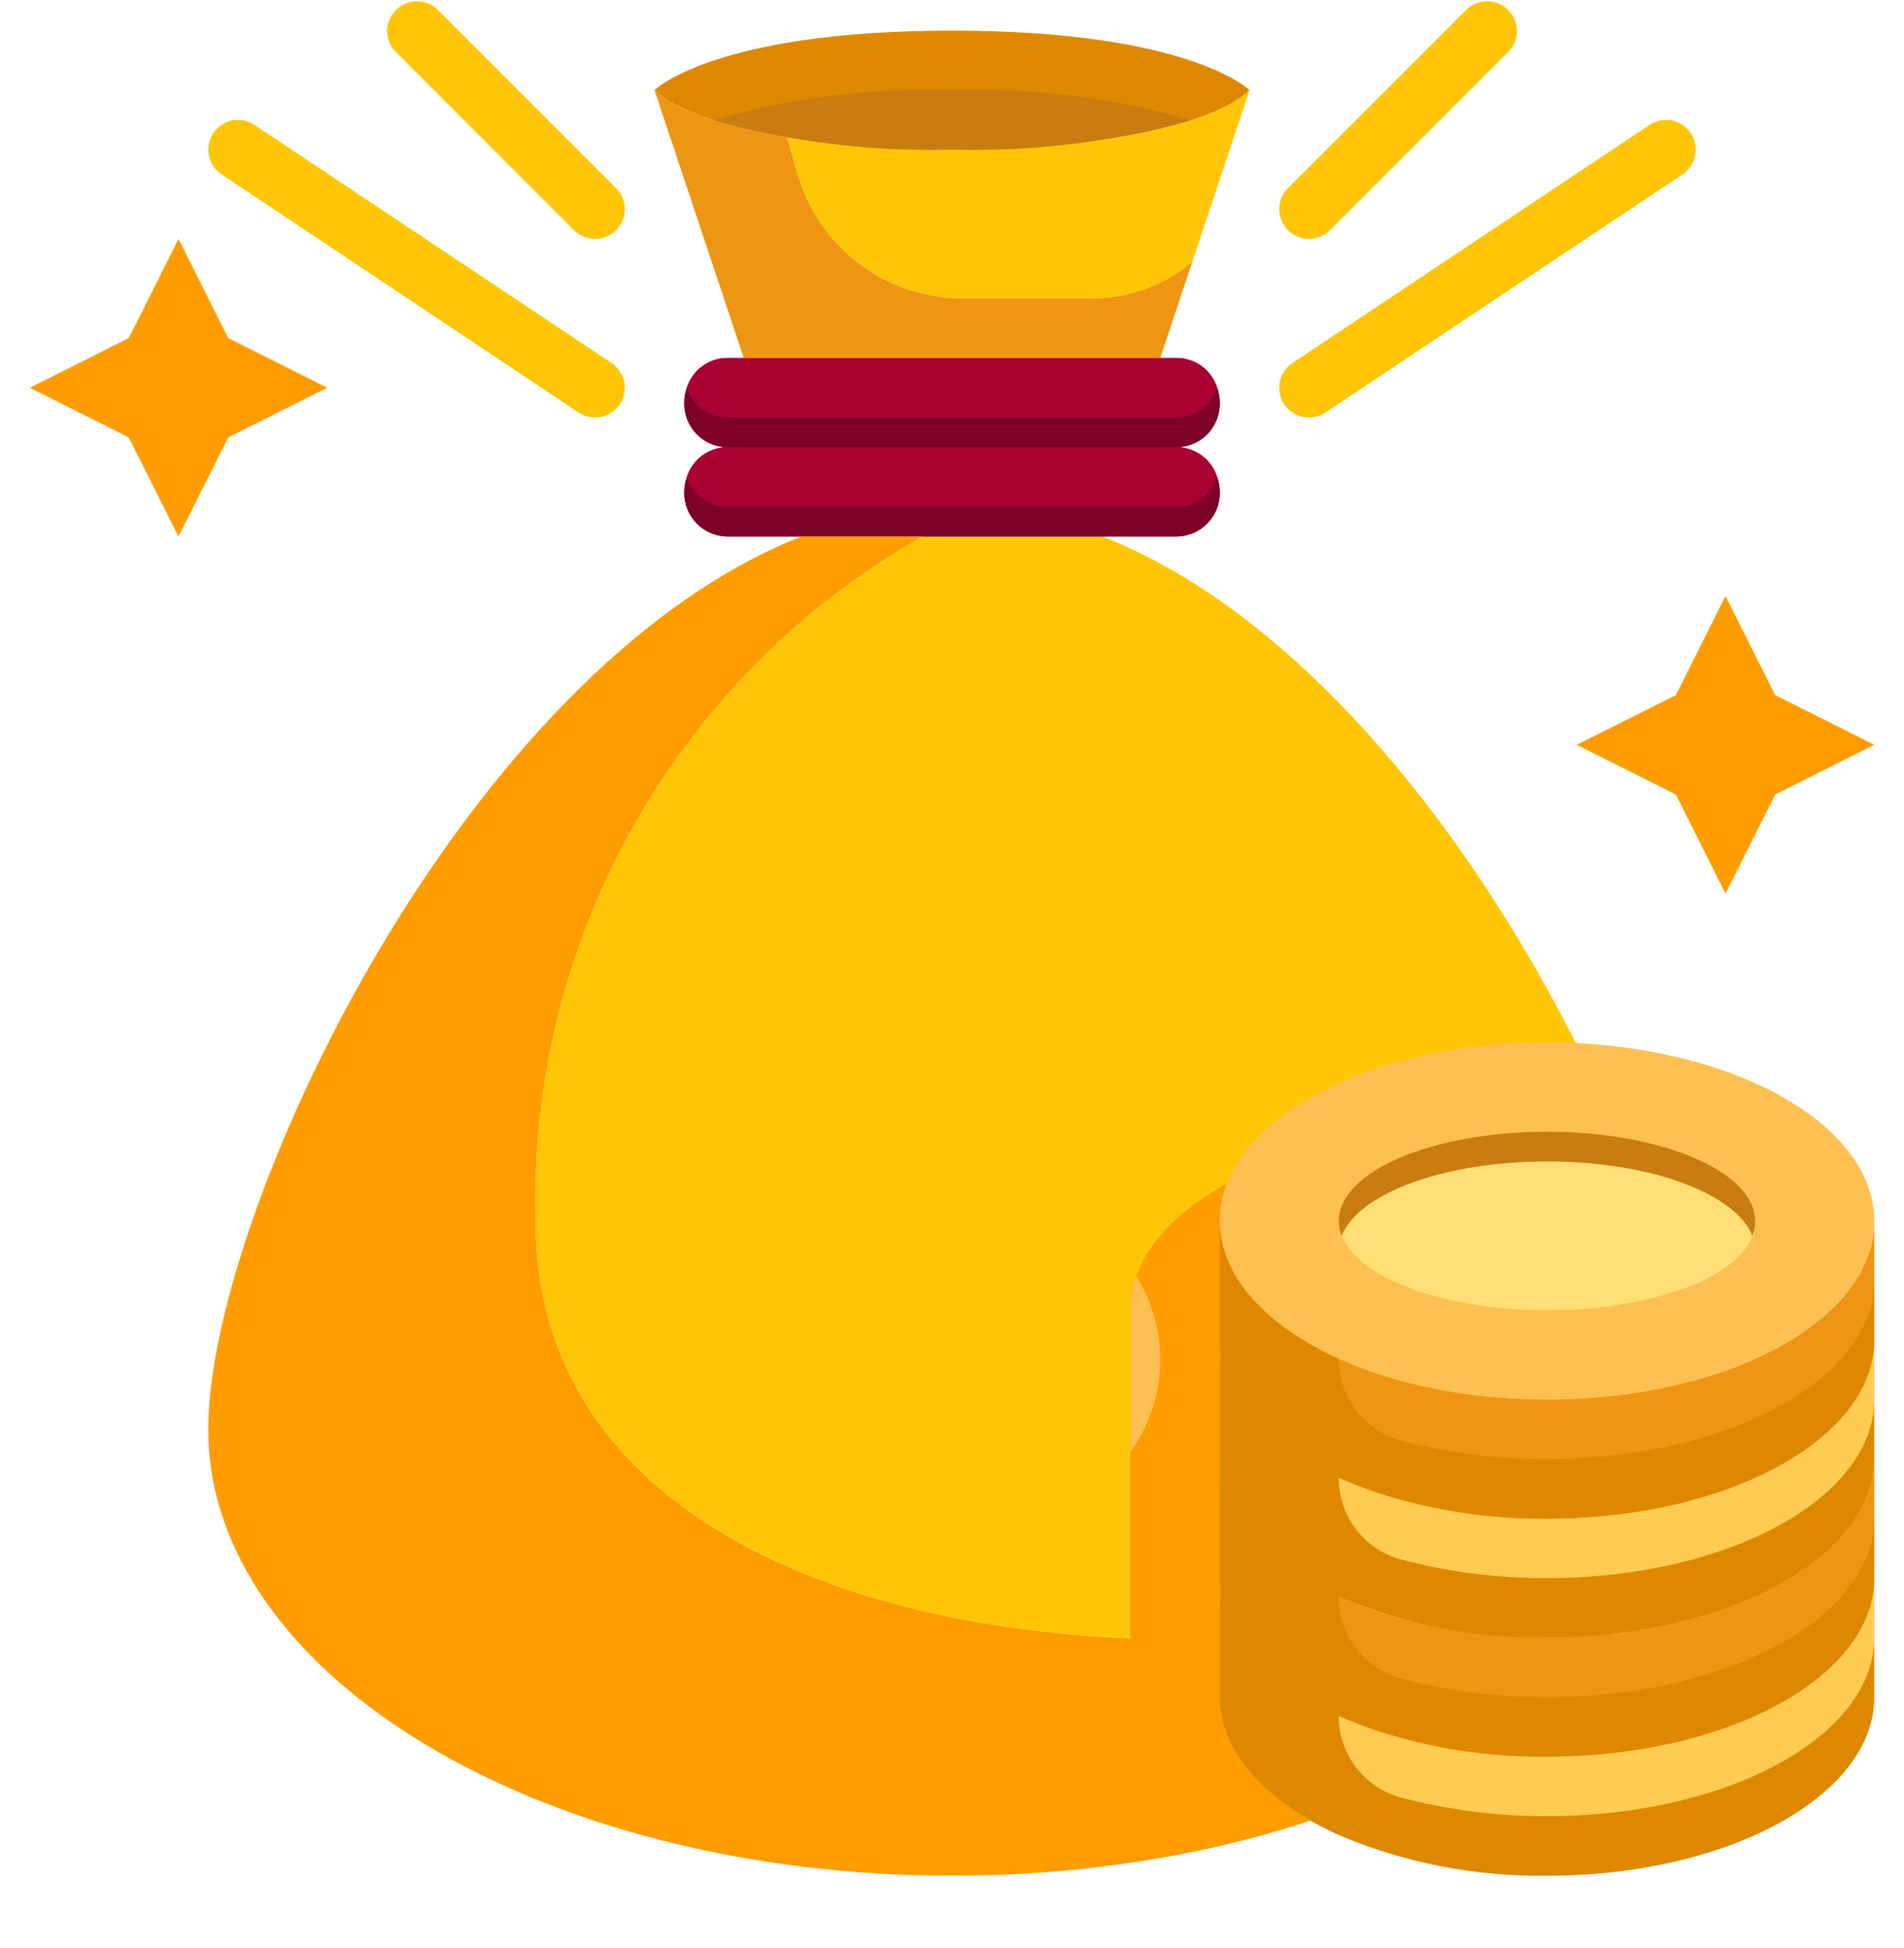 <svg width="44" height="45" viewBox="0 0 44 45" fill="none" xmlns="http://www.w3.org/2000/svg">
    <g clip-path="url(#clip0_872_7931)">
        <path d="M16.788 11.707H27.211C27.416 11.703 27.616 11.635 27.78 11.511C27.944 11.388 28.066 11.216 28.127 11.02C28.066 10.824 27.944 10.652 27.78 10.529C27.616 10.405 27.416 10.337 27.211 10.332H16.788C16.583 10.337 16.384 10.405 16.22 10.529C16.055 10.652 15.934 10.824 15.872 11.02C15.934 11.216 16.055 11.388 16.22 11.511C16.384 11.635 16.583 11.703 16.788 11.707Z" fill="#A80132"/>
        <path d="M16.788 9.645H27.211C27.416 9.641 27.616 9.572 27.78 9.449C27.944 9.326 28.066 9.154 28.127 8.958C28.066 8.761 27.944 8.589 27.78 8.466C27.616 8.343 27.416 8.274 27.211 8.27H16.788C16.583 8.274 16.384 8.343 16.22 8.466C16.055 8.589 15.934 8.761 15.872 8.958C15.934 9.154 16.055 9.326 16.22 9.449C16.384 9.572 16.583 9.641 16.788 9.645Z" fill="#A80132"/>
        <path d="M15.357 2.268C15.409 2.303 15.463 2.337 15.523 2.373C15.548 2.387 15.574 2.401 15.6 2.415C15.669 2.451 15.738 2.484 15.814 2.522C15.837 2.533 15.86 2.544 15.883 2.554C16.436 2.785 17.012 2.958 17.601 3.07L17.626 3.075C17.805 3.111 17.991 3.143 18.186 3.178C19.448 3.374 20.723 3.467 22 3.458C25.795 3.458 28.188 2.77 28.875 2.083C28.875 2.083 27.5 0.708 22 0.708C16.5 0.708 15.125 2.083 15.125 2.083C15.179 2.135 15.236 2.183 15.297 2.227C15.315 2.241 15.337 2.254 15.357 2.268Z" fill="#DE8800"/>
        <path d="M15.881 2.554C15.857 2.543 15.834 2.532 15.812 2.521C15.837 2.532 15.859 2.543 15.881 2.554Z" fill="#FFC608"/>
        <path d="M18.188 3.178L18.425 4.008C18.662 4.839 19.164 5.571 19.854 6.092C20.545 6.613 21.386 6.895 22.251 6.895H25.252C26.094 6.892 26.909 6.592 27.553 6.049L28.875 2.083C28.188 2.77 25.795 3.458 22 3.458C20.724 3.467 19.449 3.374 18.188 3.178Z" fill="#FFC608"/>
        <path d="M25.479 12.395H21.318C18.533 13.972 16.23 16.276 14.654 19.061C13.079 21.847 12.291 25.009 12.375 28.207C12.375 41.27 39.188 39.208 39.188 33.02C39.188 28.043 33.303 15.475 25.479 12.395Z" fill="#FFC608"/>
        <path d="M15.523 2.373C15.463 2.338 15.409 2.304 15.357 2.268C15.409 2.303 15.463 2.338 15.523 2.373Z" fill="#F09413"/>
        <path d="M18.187 3.177C17.992 3.146 17.806 3.109 17.627 3.074C17.806 3.113 17.992 3.146 18.187 3.177Z" fill="#F09413"/>
        <path d="M15.812 2.522C15.736 2.487 15.665 2.453 15.599 2.415C15.666 2.451 15.738 2.487 15.812 2.522Z" fill="#F09413"/>
        <path d="M43.312 17.207L41.023 18.356L39.875 20.645L38.727 18.356L36.438 17.207L38.727 16.059L39.875 13.77L41.023 16.059L43.312 17.207Z" fill="#FF9C00"/>
        <path d="M7.562 8.958L5.273 10.106L4.125 12.395L2.977 10.106L0.688 8.958L2.977 7.809L4.125 5.52L5.273 7.809L7.562 8.958Z" fill="#FF9C00"/>
        <path d="M28.352 27.348C28.243 27.621 28.187 27.913 28.188 28.207V37.853C27.507 37.874 26.819 37.874 26.125 37.839V30.27C26.125 29.129 26.977 28.098 28.352 27.348Z" fill="#F09413"/>
        <path d="M28.128 11.02C28.067 10.824 27.945 10.652 27.781 10.529C27.616 10.405 27.417 10.337 27.212 10.332C27.478 10.325 27.73 10.212 27.913 10.019C28.096 9.825 28.195 9.567 28.188 9.301C28.187 9.184 28.167 9.068 28.128 8.958C28.067 8.761 27.945 8.589 27.781 8.466C27.616 8.343 27.417 8.274 27.212 8.27H16.789C16.584 8.274 16.384 8.343 16.22 8.466C16.056 8.589 15.934 8.761 15.873 8.958C15.834 9.068 15.814 9.184 15.813 9.301C15.806 9.567 15.905 9.825 16.088 10.019C16.271 10.212 16.523 10.325 16.789 10.332C16.584 10.337 16.384 10.405 16.22 10.529C16.056 10.652 15.934 10.824 15.873 11.02C15.834 11.131 15.814 11.247 15.813 11.364C15.806 11.63 15.905 11.888 16.088 12.081C16.271 12.274 16.523 12.387 16.789 12.395H27.212C27.478 12.387 27.73 12.274 27.913 12.081C28.096 11.888 28.195 11.63 28.188 11.364C28.187 11.247 28.167 11.131 28.128 11.02Z" fill="#A80132"/>
        <path d="M27.523 2.778C25.731 2.254 23.866 2.019 22 2.082C20.134 2.019 18.27 2.254 16.477 2.778C18.274 3.279 20.136 3.508 22 3.457C23.865 3.508 25.726 3.279 27.523 2.778Z" fill="#C97C10"/>
        <path d="M26.235 10.332H27.212C27.478 10.325 27.73 10.212 27.913 10.019C28.096 9.825 28.195 9.567 28.188 9.301C28.187 9.184 28.167 9.068 28.128 8.958C28.067 9.154 27.945 9.326 27.781 9.449C27.616 9.572 27.417 9.641 27.212 9.645H16.789C16.584 9.641 16.384 9.572 16.22 9.449C16.056 9.326 15.934 9.154 15.873 8.958C15.834 9.068 15.814 9.184 15.813 9.301C15.806 9.567 15.905 9.825 16.088 10.019C16.271 10.212 16.523 10.325 16.789 10.332H26.235Z" fill="#7D0126"/>
        <path d="M25.479 12.395H27.212C27.478 12.387 27.73 12.274 27.913 12.081C28.096 11.888 28.195 11.63 28.188 11.364C28.187 11.247 28.167 11.131 28.128 11.02C28.067 11.216 27.945 11.388 27.781 11.511C27.616 11.635 27.417 11.703 27.212 11.707H16.789C16.584 11.703 16.384 11.635 16.22 11.511C16.056 11.388 15.934 11.216 15.873 11.02C15.834 11.131 15.814 11.247 15.813 11.364C15.806 11.63 15.905 11.888 16.088 12.081C16.271 12.274 16.523 12.387 16.789 12.395H25.479Z" fill="#7D0126"/>
        <path d="M26.235 8.27H26.812L27.553 6.049C26.909 6.592 26.094 6.892 25.251 6.895H22.25C21.385 6.895 20.544 6.613 19.854 6.092C19.164 5.571 18.662 4.839 18.425 4.008L18.187 3.176C17.992 3.144 17.806 3.107 17.627 3.073L17.6 3.07C17.011 2.958 16.435 2.785 15.881 2.554C15.857 2.544 15.835 2.533 15.812 2.522C15.736 2.487 15.665 2.453 15.599 2.415C15.573 2.401 15.546 2.387 15.522 2.373C15.462 2.338 15.408 2.304 15.356 2.268C15.336 2.254 15.314 2.241 15.296 2.227C15.235 2.183 15.178 2.135 15.125 2.083L17.188 8.27H26.235Z" fill="#F09413"/>
        <path d="M12.375 28.207C12.291 25.009 13.079 21.847 14.654 19.061C16.23 16.276 18.533 13.972 21.318 12.395H18.521C10.697 15.475 4.812 28.043 4.812 33.02C4.812 38.712 12.506 43.333 22 43.333C31.494 43.333 39.188 38.712 39.188 33.02C39.188 39.208 12.375 41.27 12.375 28.207Z" fill="#FF9C00"/>
        <path d="M30.25 5.52C30.114 5.52 29.981 5.48 29.868 5.404C29.755 5.328 29.667 5.221 29.615 5.095C29.563 4.97 29.549 4.832 29.576 4.698C29.602 4.565 29.668 4.442 29.764 4.346L33.889 0.221C34.019 0.096 34.192 0.027 34.372 0.028C34.553 0.03 34.725 0.102 34.852 0.23C34.98 0.357 35.052 0.53 35.054 0.71C35.055 0.89 34.986 1.064 34.861 1.193L30.736 5.318C30.607 5.447 30.432 5.52 30.25 5.52Z" fill="#FFC608"/>
        <path d="M30.25 9.645C30.102 9.645 29.959 9.598 29.84 9.51C29.721 9.422 29.634 9.299 29.591 9.157C29.548 9.016 29.552 8.865 29.602 8.726C29.652 8.587 29.745 8.467 29.868 8.386L38.118 2.886C38.193 2.836 38.277 2.801 38.366 2.783C38.454 2.766 38.545 2.766 38.634 2.783C38.722 2.801 38.807 2.836 38.882 2.886C38.957 2.936 39.021 3.001 39.071 3.076C39.121 3.151 39.156 3.235 39.174 3.324C39.191 3.413 39.191 3.504 39.173 3.592C39.156 3.681 39.121 3.765 39.071 3.84C39.02 3.915 38.956 3.979 38.881 4.03L30.631 9.53C30.518 9.605 30.385 9.645 30.25 9.645Z" fill="#FFC608"/>
        <path d="M13.75 5.52C13.568 5.52 13.393 5.447 13.264 5.318L9.139 1.193C9.014 1.064 8.945 0.89 8.946 0.71C8.948 0.53 9.02 0.357 9.148 0.23C9.275 0.102 9.448 0.03 9.628 0.028C9.808 0.027 9.982 0.096 10.111 0.221L14.236 4.346C14.332 4.442 14.398 4.565 14.425 4.698C14.451 4.832 14.437 4.97 14.385 5.095C14.333 5.221 14.245 5.328 14.132 5.404C14.019 5.48 13.886 5.52 13.75 5.52Z" fill="#FFC608"/>
        <path d="M13.75 9.645C13.615 9.645 13.482 9.605 13.37 9.53L5.12 4.03C4.968 3.928 4.863 3.771 4.827 3.592C4.809 3.504 4.809 3.413 4.827 3.324C4.844 3.235 4.879 3.151 4.929 3.076C4.979 3.001 5.044 2.936 5.119 2.886C5.194 2.836 5.278 2.801 5.366 2.783C5.545 2.748 5.731 2.784 5.883 2.886L14.133 8.386C14.255 8.467 14.349 8.587 14.398 8.726C14.448 8.865 14.452 9.016 14.409 9.157C14.366 9.299 14.279 9.422 14.16 9.51C14.042 9.598 13.898 9.645 13.75 9.645Z" fill="#FFC608"/>
        <path d="M28.188 39.208V28.207C28.187 27.913 28.243 27.621 28.352 27.348C26.977 28.098 26.125 29.129 26.125 30.27V41.27C26.139 41.879 26.362 42.464 26.758 42.927C27.954 42.729 29.134 42.437 30.284 42.054C28.985 41.318 28.188 40.314 28.188 39.208Z" fill="#FF9C00"/>
        <path d="M26.262 29.489C26.172 29.739 26.126 30.003 26.125 30.27V33.541C26.547 32.955 26.785 32.257 26.809 31.536C26.834 30.814 26.643 30.102 26.262 29.489Z" fill="#FFC052"/>
        <path d="M43.312 36.458V39.208C43.312 41.483 39.93 43.333 35.75 43.333C31.57 43.333 28.188 41.483 28.188 39.208V36.458C28.188 38.733 31.57 40.583 35.75 40.583C39.93 40.583 43.312 38.733 43.312 36.458Z" fill="#FFCB52"/>
        <path d="M43.312 30.957V33.708C43.312 35.983 39.93 37.833 35.75 37.833C31.57 37.833 28.188 35.983 28.188 33.708V30.957C28.188 33.233 31.57 35.083 35.75 35.083C39.93 35.083 43.312 33.233 43.312 30.957Z" fill="#FFCB52"/>
        <path d="M43.312 33.708V36.458C43.312 38.733 39.93 40.583 35.75 40.583C31.57 40.583 28.188 38.733 28.188 36.458V33.708C28.188 35.983 31.57 37.833 35.75 37.833C39.93 37.833 43.312 35.983 43.312 33.708Z" fill="#F09413"/>
        <path d="M43.312 28.207V30.957C43.312 33.233 39.93 35.083 35.75 35.083C31.57 35.083 28.188 33.233 28.188 30.957V28.207C28.188 30.483 31.57 32.333 35.75 32.333C39.93 32.333 43.312 30.483 43.312 28.207Z" fill="#F09413"/>
        <path d="M43.312 28.207C43.312 30.483 39.93 32.333 35.75 32.333C31.57 32.333 28.188 30.483 28.188 28.207C28.188 25.932 31.57 24.082 35.75 24.082C39.93 24.082 43.312 25.932 43.312 28.207ZM40.562 28.207C40.562 27.066 38.411 26.145 35.75 26.145C33.089 26.145 30.938 27.066 30.938 28.207C30.938 29.349 33.089 30.27 35.75 30.27C38.411 30.27 40.562 29.349 40.562 28.207Z" fill="#FFC052"/>
        <path d="M35.75 30.27C38.408 30.27 40.562 29.347 40.562 28.207C40.562 27.068 38.408 26.145 35.75 26.145C33.092 26.145 30.938 27.068 30.938 28.207C30.938 29.347 33.092 30.27 35.75 30.27Z" fill="#FFDF75"/>
        <path d="M40.562 28.207C40.564 28.326 40.54 28.443 40.494 28.551C40.116 27.575 38.136 26.832 35.75 26.832C33.364 26.832 31.384 27.575 31.006 28.551C30.96 28.443 30.936 28.326 30.938 28.207C30.938 27.066 33.089 26.145 35.75 26.145C38.411 26.145 40.562 27.066 40.562 28.207Z" fill="#C97C10"/>
        <path d="M43.312 29.582V30.957C43.312 33.233 39.93 35.083 35.75 35.083C34.098 35.107 32.459 34.786 30.938 34.141C29.26 33.384 28.188 32.236 28.188 30.957V28.207C28.188 29.486 29.26 30.634 30.938 31.391C30.935 31.816 31.073 32.23 31.329 32.57C31.584 32.909 31.945 33.156 32.354 33.271C33.462 33.566 34.604 33.713 35.75 33.708C39.93 33.708 43.312 31.858 43.312 29.582Z" fill="#DE8800"/>
        <path d="M43.312 32.333V33.708C43.312 35.983 39.93 37.833 35.75 37.833C34.098 37.857 32.459 37.536 30.938 36.891C29.26 36.134 28.188 34.986 28.188 33.708V30.957C28.188 32.236 29.26 33.384 30.938 34.141C30.935 34.566 31.073 34.98 31.329 35.32C31.584 35.659 31.945 35.906 32.354 36.021C33.462 36.316 34.604 36.463 35.75 36.458C39.93 36.458 43.312 34.608 43.312 32.333Z" fill="#DE8800"/>
        <path d="M43.312 35.083V36.458C43.312 38.733 39.93 40.583 35.75 40.583C34.098 40.607 32.459 40.286 30.938 39.641C29.26 38.884 28.188 37.736 28.188 36.458V33.708C28.188 34.986 29.26 36.134 30.938 36.891C30.935 37.316 31.073 37.73 31.329 38.07C31.584 38.409 31.945 38.656 32.354 38.771C33.462 39.066 34.604 39.213 35.75 39.208C39.93 39.208 43.312 37.358 43.312 35.083Z" fill="#DE8800"/>
        <path d="M43.312 37.833V39.208C43.312 41.483 39.93 43.333 35.75 43.333C34.098 43.357 32.459 43.036 30.938 42.391C29.26 41.634 28.188 40.486 28.188 39.208V36.458C28.188 37.736 29.26 38.884 30.938 39.641C30.935 40.066 31.073 40.48 31.329 40.82C31.584 41.159 31.945 41.406 32.354 41.521C33.462 41.816 34.604 41.963 35.75 41.958C39.93 41.958 43.312 40.108 43.312 37.833Z" fill="#DE8800"/>
    </g>
    <defs>
        <clipPath id="clip0_872_7931">
            <rect width="44" height="44" fill="white" transform="translate(0 0.02)"/>
        </clipPath>
    </defs>
</svg>
